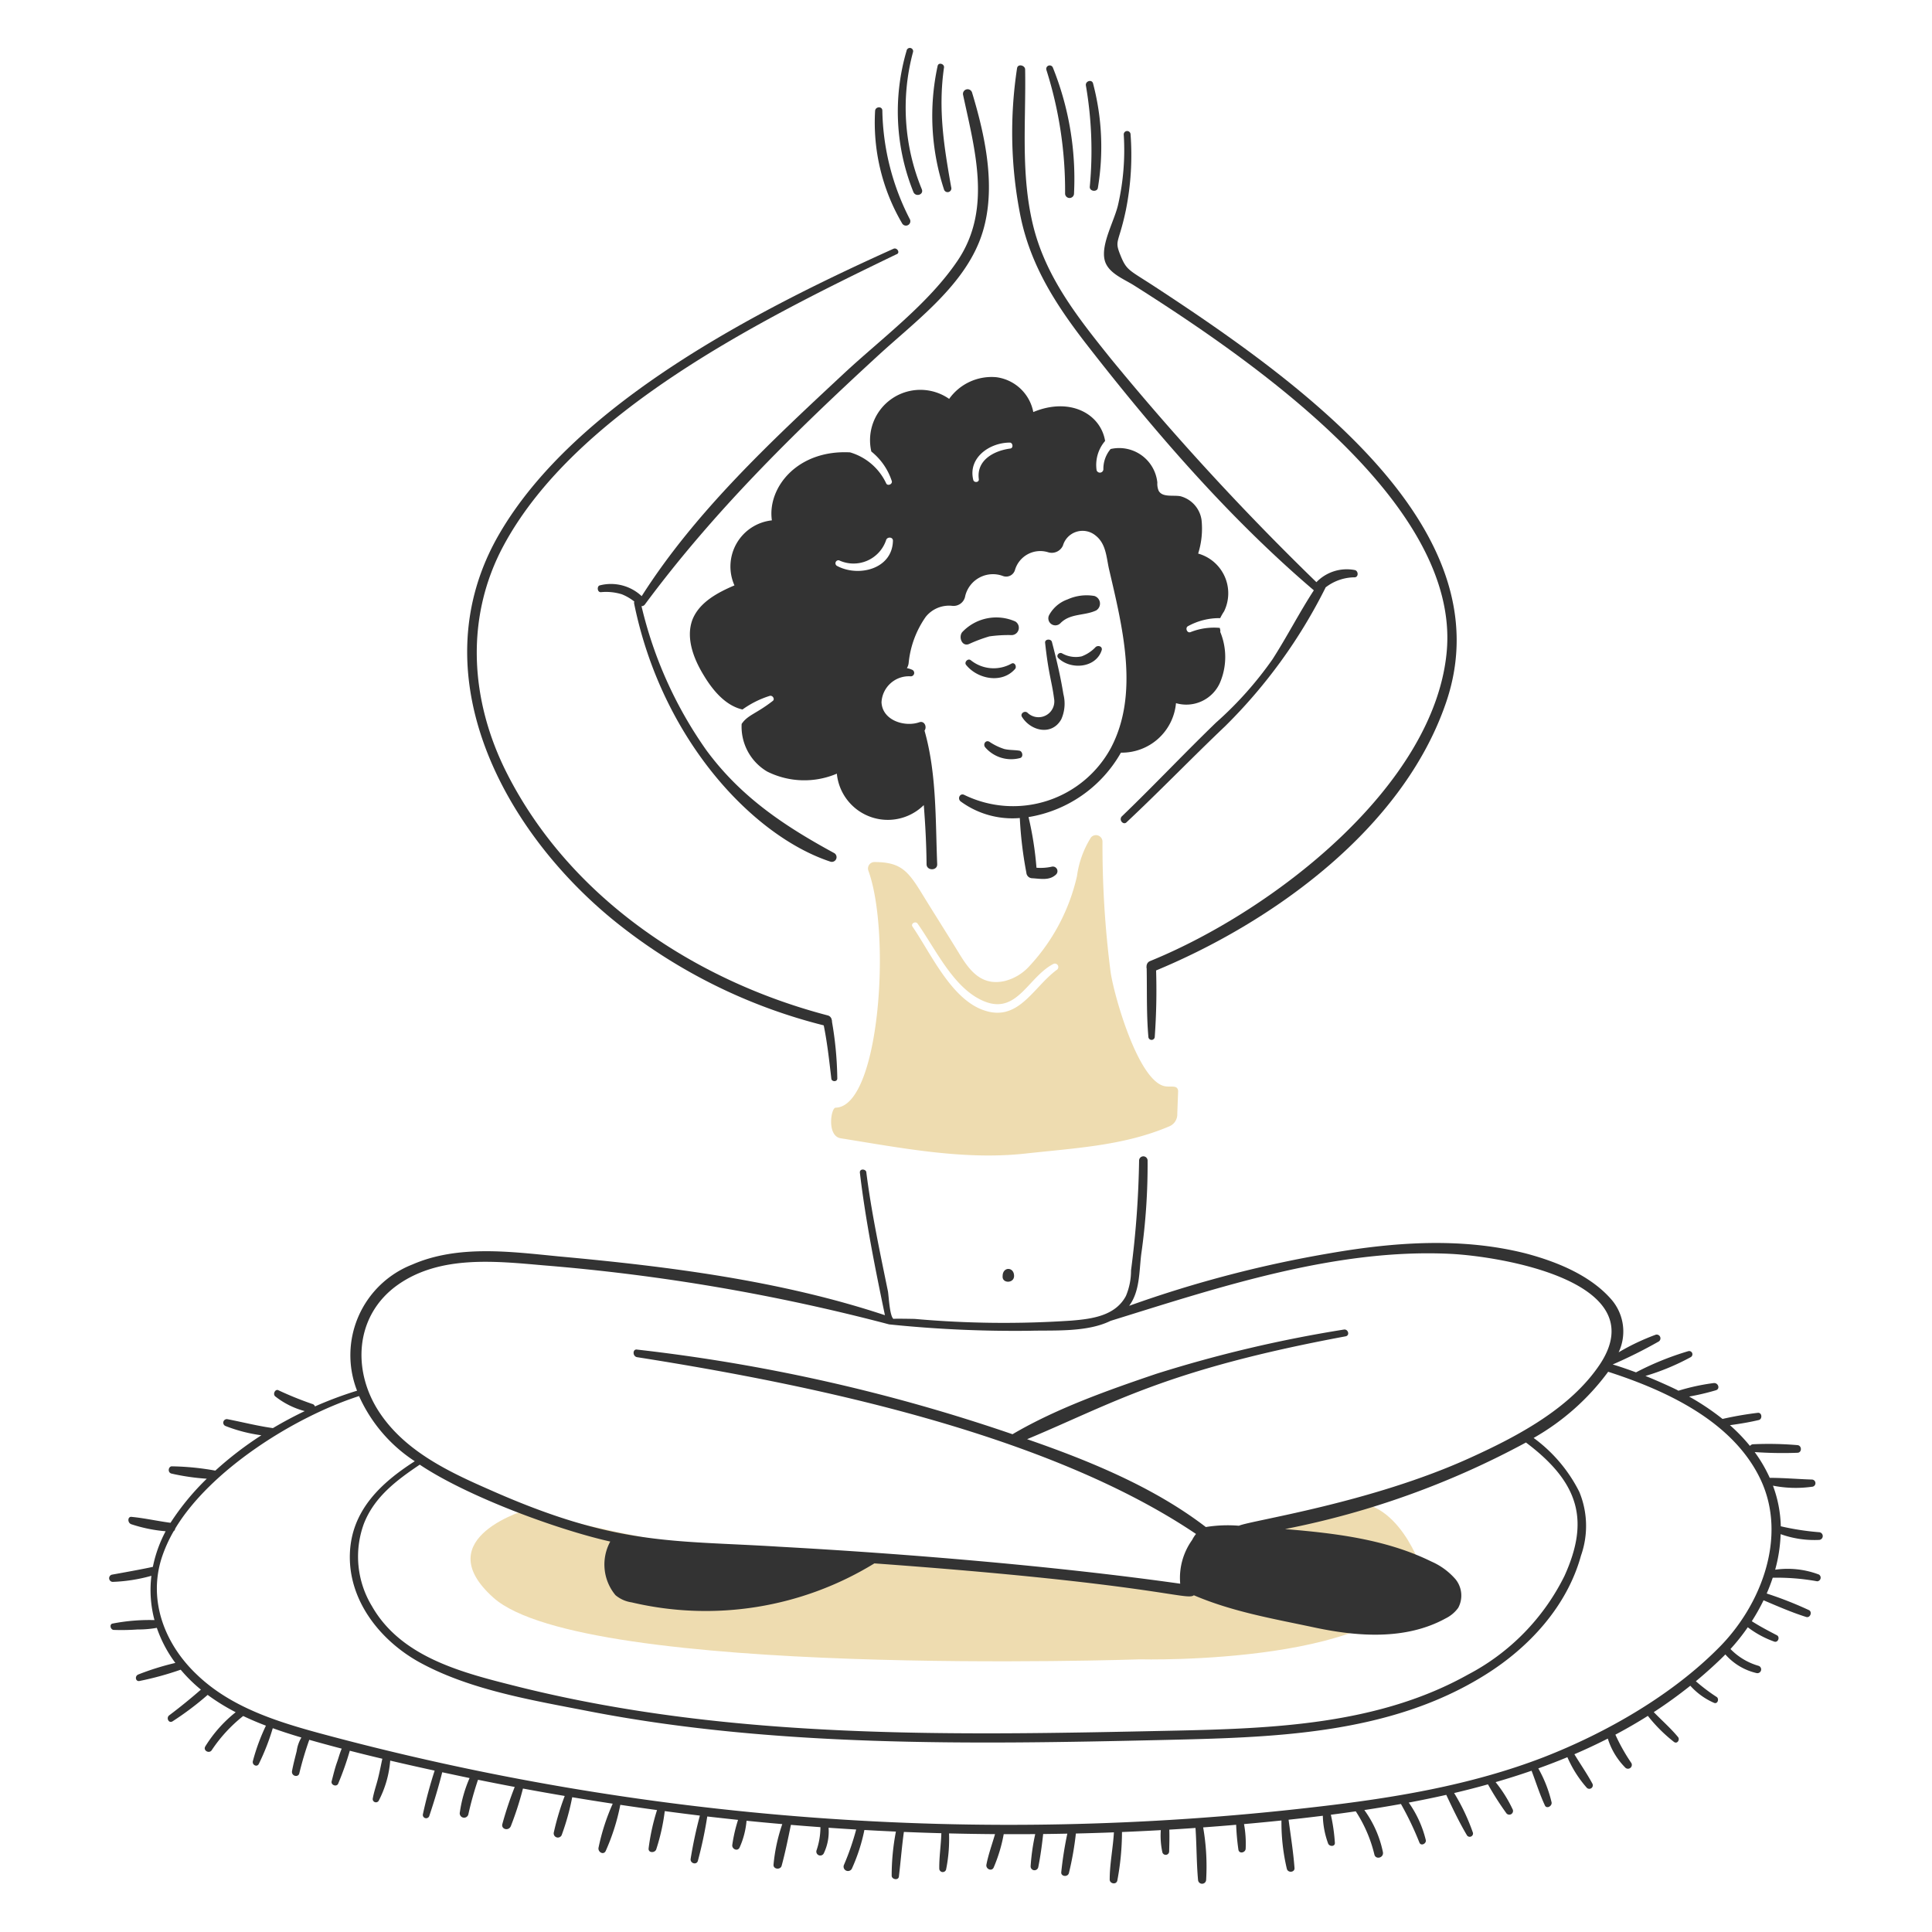 <svg viewBox="0 0 400 400" xmlns="http://www.w3.org/2000/svg"><g transform="matrix(2,0,0,2,0,0)"><path d="M54.782,156.2s-10.693,2.95-3.7,9.195c9.368,8.362,66.915,6.379,66.915,6.379s27.232.7,29.255-9.106c0,0-2.507-8.139-8.226-7.039s-15.354,3.959-15.354,3.959,7.432,6.572-8.623,4.135c-10.648-1.616-44.7-3.871-44.7-3.871S57.861,157.6,54.782,156.2Z" fill="#EEDCB0"></path><path d="M108.19,66.538c.349,3.258.7,4.008.924,5.763a1.636,1.636,0,0,1-2.728,1.5c-.308-.308-.836.088-.572.44.924,1.452,3.085,1.939,4.048.22a3.955,3.955,0,0,0,.22-2.6c-.29-1.806-.725-3.646-1.188-5.411C108.8,66.1,108.147,66.142,108.19,66.538Z" fill="#333333"></path><path d="M109.554,68.122c1.265,1.243,3.871,1.056,4.487-.792.132-.4-.351-.571-.616-.352a3.824,3.824,0,0,1-1.452.968,2.869,2.869,0,0,1-2.023-.308C109.642,67.462,109.288,67.86,109.554,68.122Z" fill="#333333"></path><path d="M100.007,68.826c1.175,1.471,3.7,1.98,5.059.44.22-.22,0-.748-.352-.572a3.774,3.774,0,0,1-4.223-.352C100.188,68.115,99.793,68.557,100.007,68.826Z" fill="#333333"></path><path d="M109.774,64.514c1.023-1.045,2.464-.746,3.695-1.319a.829.829,0,0,0-.176-1.5,4.78,4.78,0,0,0-2.771.352,3.5,3.5,0,0,0-1.892,1.584A.727.727,0,0,0,109.774,64.514Z" fill="#333333"></path><path d="M105.11,64.338a4.845,4.845,0,0,0-5.5,1.1c-.4.484-.049,1.528.7,1.232a15.5,15.5,0,0,1,2.112-.792,14.083,14.083,0,0,1,2.331-.132A.762.762,0,0,0,105.11,64.338Z" fill="#333333"></path><path d="M101.987,77.361a3.55,3.55,0,0,0,3.651,1.1c.309-.131.22-.659-.088-.747-.528-.088-1.054-.049-1.583-.176a5.951,5.951,0,0,1-1.54-.748C102.033,76.565,101.731,77.046,101.987,77.361Z" fill="#333333"></path><path d="M97.06,6.839A24.411,24.411,0,0,0,97.719,19.6a.39.39,0,1,0,.748-.22c-.749-4.231-1.363-8.051-.748-12.362C97.807,6.619,97.143,6.4,97.06,6.839Z" fill="#333333"></path><path d="M93.848,5.255a22.306,22.306,0,0,0,.7,14.606c.222.571,1.1.306.88-.264a22.183,22.183,0,0,1-.924-14.166A.342.342,0,1,0,93.848,5.255Z" fill="#333333"></path><path d="M90.592,11.458a20.645,20.645,0,0,0,2.816,11.7.455.455,0,0,0,.792-.44,25.414,25.414,0,0,1-2.86-11.262C91.34,10.974,90.636,11.018,90.592,11.458Z" fill="#333333"></path><path d="M92.484,25.756C78.568,32.024,59.549,41.682,51.658,55.32c-8.242,14.245.215,30.362,11.7,39.814A56.2,56.2,0,0,0,85.4,106.177a.55.55,0,0,0,.308-1.056C71.958,101.53,59.05,92.978,52.494,80.088c-3.827-7.523-4.417-16.155-.308-23.712,7.5-13.8,26.613-23.3,40.606-30.048C93.232,26.2,92.879,25.578,92.484,25.756Z" fill="#333333"></path><path d="M108.322,7.235a41.294,41.294,0,0,1,1.936,12.8.462.462,0,1,0,.924,0,30.88,30.88,0,0,0-2.2-13.066A.357.357,0,0,0,108.322,7.235Z" fill="#333333"></path><path d="M112.413,8.862a39.734,39.734,0,0,1,.4,10.471c-.037.484.751.572.836.132a25.746,25.746,0,0,0-.484-10.779C113.073,8.158,112.325,8.379,112.413,8.862Z" fill="#333333"></path><path d="M116.329,13.922a25.371,25.371,0,0,1-.572,7.215c-.361,1.669-1.8,4.089-1.408,5.763.315,1.362,1.984,1.973,3.036,2.639,12.841,8.129,33.766,22.752,32.379,37.923-1.262,13.8-17.8,26.764-30.708,32.028-.658.268-.349,1.369.308,1.1,12.317-5.045,25.905-14.784,30.356-27.936,6.012-17.76-14.473-32.706-30.18-42.982-2.616-1.711-2.9-1.652-3.519-3.167-.7-1.715-.227-1.16.528-4.752a28.829,28.829,0,0,0,.484-7.874A.353.353,0,0,0,116.329,13.922Z" fill="#333333"></path><path d="M100.623,9.566a.481.481,0,0,0-.924.264c1.234,5.763,2.994,11.88-.572,17.158C96.094,31.477,91.3,35,87.381,38.646,79.863,45.652,72,52.949,66.427,61.714A4.644,4.644,0,0,0,62.084,60.6c-.309.082-.264.738.133.7a5.526,5.526,0,0,1,2.155.22,5.17,5.17,0,0,1,1.293.753.363.363,0,0,0-.017.215C68.523,76.6,77.985,86.577,85.973,89.2a.488.488,0,0,0,.4-.88c-5.188-2.822-9.676-5.809-13.242-10.646a42.8,42.8,0,0,1-6.722-14.926.416.416,0,0,0,.343-.164c7.1-9.59,15.394-17.734,24.152-25.781,3.738-3.433,8.535-6.951,10.471-11.79S102.085,14.386,100.623,9.566Z" fill="#333333"></path><path d="M140.261,59.015a4.371,4.371,0,0,0-3.986,1.252A277.222,277.222,0,0,1,115.009,37.15c-3.426-4.271-6.8-8.494-8.095-13.946-1.261-5.326-.7-10.6-.792-16.013-.007-.44-.759-.618-.836-.133a44.126,44.126,0,0,0,.352,15.31c1.061,5.191,3.736,9.286,6.951,13.418,6.968,8.956,14.726,17.922,23.419,25.322-1.508,2.315-2.783,4.817-4.281,7.146a37.513,37.513,0,0,1-5.852,6.555c-3.311,3.2-6.467,6.555-9.766,9.723-.308.4.22.923.528.572,3.475-3.256,6.775-6.687,10.25-9.987a54.179,54.179,0,0,0,10.295-14.21.5.5,0,0,0,.039-.095,4.955,4.955,0,0,1,3.04-1.049C140.657,59.713,140.614,59.1,140.261,59.015Z" fill="#333333"></path><path d="M104.978,132.089c0-.973-1.187-.975-1.187,0C103.7,132.881,104.978,132.881,104.978,132.089Z" fill="#333333"></path><path d="M126.271,65a6.552,6.552,0,0,0-3.035.44c-.352.132-.572-.44-.264-.615a6.724,6.724,0,0,1,3.343-.836,5.6,5.6,0,0,1,.4-.7,4.267,4.267,0,0,0-2.683-5.983,8.539,8.539,0,0,0,.352-3.476,2.975,2.975,0,0,0-2.2-2.464c-.792-.132-1.865.142-2.244-.572a1.831,1.831,0,0,1-.132-.836,3.975,3.975,0,0,0-4.839-3.475,3.189,3.189,0,0,0-.748,2.112.36.36,0,0,1-.7.088,3.8,3.8,0,0,1,.88-3.036c-.472-2.831-3.667-4.562-7.435-2.991a4.487,4.487,0,0,0-3.827-3.608,5.393,5.393,0,0,0-4.883,2.244A5.211,5.211,0,0,0,90.2,46.741a6.5,6.5,0,0,1,2.111,3.036c.124.354-.434.569-.572.263A5.984,5.984,0,0,0,88,46.829c-5.485-.288-8.584,3.676-8.095,7.039A4.805,4.805,0,0,0,76.03,60.6c-1.759.748-3.651,1.76-4.355,3.563-.7,1.892.132,4.048,1.188,5.764.924,1.54,2.244,3.123,4,3.519a9.912,9.912,0,0,1,2.816-1.408c.306-.094.572.352.308.528-1.71,1.33-2.59,1.445-3.212,2.376a5.391,5.391,0,0,0,2.64,4.927,8.6,8.6,0,0,0,7.215.22,5.3,5.3,0,0,0,9,3.254c.16,2.023.269,4.053.288,6.117,0,.7,1.128.7,1.1,0-.186-4.587-.048-9.384-1.313-13.828.279-.372,0-1.046-.535-.866-1.5.528-3.828-.176-3.916-2.067a2.836,2.836,0,0,1,3.036-2.685.355.355,0,0,0,.176-.659,2.277,2.277,0,0,0-.586-.19,1.287,1.287,0,0,0,.19-.6,9.995,9.995,0,0,1,1.76-4.707,3.086,3.086,0,0,1,2.727-1.144A1.222,1.222,0,0,0,99.919,61.7a2.952,2.952,0,0,1,3.916-2.068.95.95,0,0,0,1.231-.616,2.731,2.731,0,0,1,3.432-1.848,1.265,1.265,0,0,0,1.54-.7,2.113,2.113,0,0,1,3.343-1.056c1.1.835,1.144,2.2,1.408,3.431,1.423,6.106,3.163,12.956.22,18.566a11.519,11.519,0,0,1-15.178,4.883c-.435-.229-.748.352-.4.66a9.051,9.051,0,0,0,6.139,1.729,40.8,40.8,0,0,0,.68,5.662.614.614,0,0,0,.572.571c.88.045,1.815.276,2.508-.395a.478.478,0,0,0-.484-.792,5.346,5.346,0,0,1-1.551.1,34.5,34.5,0,0,0-.822-5.243,13.494,13.494,0,0,0,9.565-6.67,5.632,5.632,0,0,0,5.7-5.123,3.816,3.816,0,0,0,4.531-2.067,6.776,6.776,0,0,0,.044-5.324C126.359,65.35,126.315,65.174,126.271,65ZM86.633,58.575a.312.312,0,0,1,.22-.572,3.556,3.556,0,0,0,4.883-2.111c.132-.352.713-.308.7.088C92.374,58.929,88.848,59.773,86.633,58.575Zm17.949-12.142c-1.671.22-3.519,1.188-3.255,3.167.044.352-.484.4-.572.089-.572-2.288,1.672-3.872,3.784-3.872C104.846,45.817,104.935,46.389,104.582,46.433Z" fill="#333333"></path><path d="M121.96,112.952c-.044-.616-.617-.429-1.232-.484-2.864-.257-5.464-9.634-5.763-11.879a102.412,102.412,0,0,1-.836-13.462.677.677,0,0,0-1.188-.44,10.017,10.017,0,0,0-1.451,4,20.269,20.269,0,0,1-4.928,9.326,5.121,5.121,0,0,1-2.551,1.54c-2.508.571-3.733-1.236-4.752-2.9-1.267-2.074-2.558-4.088-3.827-6.16-1.455-2.373-2.216-3.255-4.928-3.255a.668.668,0,0,0-.615.88c2.375,6.511,1.19,24.46-3.388,24.548-.484.01-.929,2.934.528,3.168,6.315,1.012,12.757,2.276,19.093,1.584,5.322-.582,10.236-.826,14.914-2.816a1.344,1.344,0,0,0,.836-1.32Zm-12.582-12.539c-2.5,1.859-4.006,5.55-7.743,4.092-3.258-1.271-5.319-5.884-7.171-8.579-.214-.312.309-.617.528-.308,1.77,2.5,3.477,6.157,6.2,7.7,3.961,2.24,5.046-2.051,7.831-3.52A.355.355,0,0,1,109.378,100.413Z" fill="#EEDCB0"></path><path d="M86.677,111.632a36.736,36.736,0,0,0-.572-5.983c-.1-.571-1.01-.353-.88.264.4,1.89.611,3.832.836,5.763C86.1,111.985,86.677,112.028,86.677,111.632Z" fill="#333333"></path><path d="M119.54,107.32a67.237,67.237,0,0,0,.132-7.083c0-.615-1.011-.616-.968,0,.044,2.376-.028,4.754.176,7.083A.33.33,0,1,0,119.54,107.32Z" fill="#333333"></path><path d="M188.347,159.409a.4.4,0,0,0,0-.792,27.316,27.316,0,0,1-4-.616,12.878,12.878,0,0,0-.812-4.206,12.144,12.144,0,0,0,4.025.115.374.374,0,0,0,0-.748c-1.452-.044-2.905-.176-4.357-.176a14.749,14.749,0,0,0-1.559-2.668,41.258,41.258,0,0,0,4.42.072c.484,0,.485-.756,0-.792a35.435,35.435,0,0,0-4.619-.087.434.434,0,0,0-.288.175,18.059,18.059,0,0,0-2.073-2.151c1-.139,2-.3,2.977-.532.4-.088.351-.792-.089-.748a35.061,35.061,0,0,0-3.656.633,25.832,25.832,0,0,0-3.458-2.316,25.422,25.422,0,0,0,2.759-.649c.484-.132.263-.8-.22-.748a21.987,21.987,0,0,0-3.655.794c.1,0-1.988-.969-3.407-1.53a24.087,24.087,0,0,0,4.687-1.948.336.336,0,0,0-.264-.615,30.153,30.153,0,0,0-5.4,2.19c-1.976-.73-2.5-.822-2.4-.822a49.579,49.579,0,0,0,4.765-2.38.39.39,0,0,0-.308-.7,23.42,23.42,0,0,0-3.854,1.828,5.062,5.062,0,0,0-.721-5.435c-2.2-2.552-5.72-3.96-8.887-4.8-6.6-1.672-13.506-1.187-20.149-.044a122.419,122.419,0,0,0-20.916,5.465c1.117-1.493,1.032-3.543,1.251-5.333a65.238,65.238,0,0,0,.659-9.723.44.44,0,0,0-.879,0,98.508,98.508,0,0,1-.836,11.395,6.734,6.734,0,0,1-.528,2.64c-1.1,2.067-3.52,2.376-5.631,2.551a103.9,103.9,0,0,1-16.234-.175c-.044,0-2.2-.045-2.2,0-.4-.309-.484-2.376-.572-2.86-.836-4.092-1.715-8.183-2.243-12.363-.088-.308-.7-.352-.66.088.589,4.97,1.582,9.9,2.592,14.751-10.822-3.588-22.429-5.048-33.74-6.084-4.971-.484-10.426-1.232-15.178.836a10.079,10.079,0,0,0-5.726,13.063,39.308,39.308,0,0,0-4.359,1.63.394.394,0,0,0-.3-.263,35.781,35.781,0,0,1-3.476-1.408c-.308-.176-.616.352-.352.616a8.336,8.336,0,0,0,3.071,1.538c-1.118.534-2.22,1.122-3.294,1.761-1.582-.22-3.121-.616-4.7-.923a.369.369,0,0,0-.22.7,15.915,15.915,0,0,0,3.725.964,36.142,36.142,0,0,0-4.768,3.659,27.4,27.4,0,0,0-4.456-.443c-.4-.044-.531.626-.088.748a23.167,23.167,0,0,0,3.661.533,26.141,26.141,0,0,0-3.756,4.563c-1.346-.177-2.65-.478-4-.609-.44-.087-.483.572-.088.748a15.185,15.185,0,0,0,3.584.736,13.5,13.5,0,0,0-1.324,3.694c-.152,0,.225,0-4.239.8a.38.38,0,0,0,.088.748,17.107,17.107,0,0,0,4-.629,12.145,12.145,0,0,0,.32,4.584,19.908,19.908,0,0,0-4.324.357c-.352.044-.264.616.088.66a23.006,23.006,0,0,0,2.463-.044,10.981,10.981,0,0,0,2.016-.17,13.3,13.3,0,0,0,1.917,3.632,27.629,27.629,0,0,0-3.845,1.2c-.4.176-.264.792.176.66a31.975,31.975,0,0,0,4.221-1.16,15.855,15.855,0,0,0,2.093,2.064c-1.049.915-2.163,1.823-3.278,2.659-.352.265-.044.88.352.617a31.183,31.183,0,0,0,3.626-2.731,21.5,21.5,0,0,0,2.9,1.794,13.832,13.832,0,0,0-3.141,3.532c-.264.44.4.792.66.4a15.361,15.361,0,0,1,3.259-3.541c.769.366,1.555.7,2.353,1a20.852,20.852,0,0,0-1.344,3.639c-.132.44.439.7.615.308a23.422,23.422,0,0,0,1.438-3.685c.979.353,1.972.67,2.965.965a3.66,3.66,0,0,0-.487,1.4c-.176.7-.352,1.364-.484,2.068-.088.527.616.7.748.264a33.9,33.9,0,0,1,1.038-3.494q1.673.474,3.359.914c-.2.45-.325.955-.482,1.392-.234.654-.4,1.364-.572,2.024-.044.395.572.571.7.175a30.571,30.571,0,0,0,1.189-3.375q1.68.431,3.369.83c-.147.657-.267,1.311-.422,1.93-.176.747-.44,1.451-.572,2.2a.334.334,0,0,0,.616.22,10.824,10.824,0,0,0,1.193-4.157q2.3.537,4.6,1.036a46.344,46.344,0,0,0-1.219,4.529.343.343,0,0,0,.66.176c.5-1.5.959-3,1.343-4.536,0,0,1.893.405,2.832.6a13.717,13.717,0,0,0-1.007,3.541.453.453,0,1,0,.879.22,34.437,34.437,0,0,1,1-3.583q1.9.385,3.8.744A37.624,37.624,0,0,0,52.01,188.8c-.176.572.66.792.88.22a33.658,33.658,0,0,0,1.246-3.87q2.16.4,4.324.767a27.4,27.4,0,0,0-1.127,3.763.432.432,0,0,0,.836.22,24.938,24.938,0,0,0,1.066-3.852q2.094.35,4.193.669a22.125,22.125,0,0,0-1.475,4.59c-.044.44.527.749.747.309a21.973,21.973,0,0,0,1.515-4.781q1.9.284,3.8.543a22.149,22.149,0,0,0-.872,3.973c-.044.484.66.484.792.088a20.988,20.988,0,0,0,.881-3.953q1.818.243,3.635.464a45.3,45.3,0,0,0-.953,4.458c-.088.483.616.7.748.219a43.567,43.567,0,0,0,.97-4.585c.278.033,2.4.27,3.187.352a15.8,15.8,0,0,0-.593,2.561c-.088.44.527.748.748.309a8.524,8.524,0,0,0,.724-2.78q1.85.186,3.7.347a17.786,17.786,0,0,0-.906,4.192c-.044.484.7.572.836.132.375-1.374.671-2.828.962-4.247q1.528.128,3.057.239a7.5,7.5,0,0,1-.412,2.425.408.408,0,0,0,.748.307,5.179,5.179,0,0,0,.506-2.672q1.429.1,2.859.184a26.65,26.65,0,0,1-1.253,3.632.455.455,0,1,0,.836.352,18.477,18.477,0,0,0,1.267-3.935q1.63.093,3.262.165a24.178,24.178,0,0,0-.438,4.562c0,.4.7.527.748.088.186-1.556.305-3.1.515-4.615q1.94.081,3.879.133c-.035,1.221-.235,2.474-.214,3.69a.36.36,0,0,0,.7.088,15.8,15.8,0,0,0,.309-3.757q2.38.057,4.761.075c-.3,1.051-.688,2.1-.89,3.154-.088.44.528.748.748.308a15.955,15.955,0,0,0,1.042-3.458q1.63.006,3.262-.007a22.132,22.132,0,0,0-.477,3.333.4.4,0,0,0,.792.088c.229-1.133.383-2.3.508-3.429q1.248-.013,2.5-.04a37.972,37.972,0,0,0-.629,4c-.036.441.66.528.792.088a32.216,32.216,0,0,0,.723-4.1q1.968-.047,3.937-.122c-.091,1.615-.437,3.272-.437,4.886,0,.44.7.572.792.088a27.275,27.275,0,0,0,.481-5.008q2.008-.082,4.017-.195a8.137,8.137,0,0,0,.165,2.3.357.357,0,0,0,.7-.087c.019-.756.043-1.509.016-2.264q1.356-.081,2.711-.176c.126,1.8.1,3.591.265,5.387a.419.419,0,0,0,.836,0,23.536,23.536,0,0,0-.307-5.444q1.709-.124,3.415-.271a24.468,24.468,0,0,0,.235,2.592c.088.439.7.307.748-.089a11.3,11.3,0,0,0-.168-2.574q1.94-.173,3.875-.373a20.808,20.808,0,0,0,.56,5.015c.132.44.825.353.792-.088-.124-1.68-.393-3.327-.614-5.005q1.767-.19,3.545-.411a8.925,8.925,0,0,0,.545,2.865c.132.352.748.352.7-.088a18.928,18.928,0,0,0-.414-2.883q1.289-.166,2.578-.354a14.259,14.259,0,0,1,1.927,4.468c.132.572,1.012.352.88-.264a11.242,11.242,0,0,0-1.919-4.335q1.9-.288,3.789-.628a31.823,31.823,0,0,1,1.913,4c.176.4.74.09.66-.264a11.333,11.333,0,0,0-1.766-3.881q1.95-.366,3.885-.8c.672,1.429,1.35,2.854,2.149,4.2a.344.344,0,0,0,.616-.264,21.039,21.039,0,0,0-1.95-4.124q1.761-.414,3.5-.9a30.987,30.987,0,0,0,1.88,2.953.385.385,0,0,0,.66-.4,13.763,13.763,0,0,0-1.748-2.782q1.879-.543,3.724-1.18c.447,1.169.829,2.406,1.368,3.566.176.44.791.088.7-.308a13.267,13.267,0,0,0-1.371-3.5q1.521-.544,3.011-1.161a11.942,11.942,0,0,0,2.011,3.169.364.364,0,0,0,.572-.44c-.552-1.025-1.246-2.016-1.859-3.034q1.756-.754,3.46-1.62a7.388,7.388,0,0,0,1.831,3.027.4.4,0,0,0,.615-.484,19.33,19.33,0,0,1-1.662-2.95q1.715-.909,3.363-1.944a15.782,15.782,0,0,0,2.7,2.694c.352.264.66-.264.4-.528-.764-.917-1.661-1.7-2.489-2.554q1.947-1.267,3.784-2.733a7.1,7.1,0,0,0,2.444,1.768c.4.176.572-.44.264-.616a18.488,18.488,0,0,1-2.135-1.617c1.227-1.015,2.393-2.1,3.054-2.774a6.135,6.135,0,0,0,3.217,1.927.39.39,0,0,0,.22-.748,6.568,6.568,0,0,1-2.907-1.74,21.556,21.556,0,0,0,1.791-2.252,10.049,10.049,0,0,0,2.743,1.485c.4.131.616-.484.264-.661-.872-.455-1.745-.91-2.59-1.45a20.828,20.828,0,0,0,1.216-2.168c1.428.607,2.9,1.252,4.41,1.727.4.132.66-.484.308-.7a38.713,38.713,0,0,0-4.394-1.727c.234-.536.443-1.082.625-1.634a23.3,23.3,0,0,1,4.605.37.378.378,0,0,0,.176-.7,9.134,9.134,0,0,0-4.528-.5,15.66,15.66,0,0,0,.566-3.682A10.317,10.317,0,0,0,188.347,159.409ZM41.231,132.969c4.356-3.036,10.031-2.42,15.046-1.98A205.462,205.462,0,0,1,92.044,137.1a126.068,126.068,0,0,0,14.606.66c2.468-.067,5.872.176,8.314-1.025,11.206-3.473,23.245-7.509,35.152-6.938,5.367.264,21.117,2.9,15.53,11.4-3.036,4.575-8.535,7.479-13.374,9.678-10.336,4.725-22.8,6.521-24.02,7.069a14.235,14.235,0,0,0-3.426.134c-5.351-4.107-12-6.844-18.5-9.094,8.94-3.735,14.379-7.187,32.965-10.647.484-.088.265-.782-.176-.7a135.247,135.247,0,0,0-19.4,4.575c-4.958,1.682-10.338,3.576-14.9,6.259a182.923,182.923,0,0,0-38.9-8.766c-.44-.044-.442.715.044.791,18.311,2.883,42.468,7.933,57.853,18.3a3.232,3.232,0,0,0-.4.617,6.749,6.749,0,0,0-1.237,4.53c-12.915-1.825-28.345-3.1-41.481-3.826-11.126-.7-16.832-.033-30.092-5.939-4.223-1.848-8.623-3.96-11.262-7.875C36.392,141.944,36.7,136.137,41.231,132.969Zm22.481,32.159a3.332,3.332,0,0,0,1.672.748,33.39,33.39,0,0,0,25.132-4.035c29.087,2.106,32.314,3.9,33.072,3.3,4.049,1.729,8.268,2.435,12.45,3.329,4.531.968,9.5,1.319,13.594-.924a3.547,3.547,0,0,0,1.32-1.1,2.682,2.682,0,0,0-.264-2.948,7.025,7.025,0,0,0-2.508-1.847c-4.675-2.3-9.94-2.933-15.154-3.362a88,88,0,0,0,24.939-8.961c5.722,4.292,6.5,8.27,3.985,13.819a23.089,23.089,0,0,1-9.986,10.206c-9.283,5.191-20.193,5.587-30.576,5.807-22.613.484-45.577.968-67.662-4.531-5.587-1.408-12.143-2.948-15.222-8.359a9.884,9.884,0,0,1-.836-8.535c1.09-2.789,3.389-4.5,5.785-6.114,4.818,3.238,14.08,6.687,19.72,7.961A4.964,4.964,0,0,0,63.712,165.128Zm114.208,5.455c-4.883,4.928-11.658,8.8-18.081,11.307-7.611,2.947-15.75,4.268-23.845,5.191a273.32,273.32,0,0,1-102.9-7.655c-4.532-1.231-9.239-2.727-12.715-6.071-3.3-3.123-5.059-7.611-3.651-12.054a14.633,14.633,0,0,1,1.251-2.793.382.382,0,0,0,.158-.269c3.589-5.982,12.17-11.5,19.031-13.718a15.728,15.728,0,0,0,5.77,6.746c-3.536,2.262-6.592,5.134-6.721,9.638-.132,4.795,3.124,8.886,7.127,11.13,5.236,2.9,11.7,3.959,17.554,5.1,19.188,3.732,39.589,3.446,59.3,2.992,11.351-.264,23.537-.484,33.524-6.731,4.531-2.816,8.49-7.083,9.942-12.362a9.225,9.225,0,0,0-.176-6.6,15.517,15.517,0,0,0-4.727-5.578,24.773,24.773,0,0,0,7.716-6.851c6.049,1.951,12.968,5.154,15.8,11.2C185.047,159.145,182.276,166.228,177.92,170.583Z" fill="#333333"></path></g></svg>
